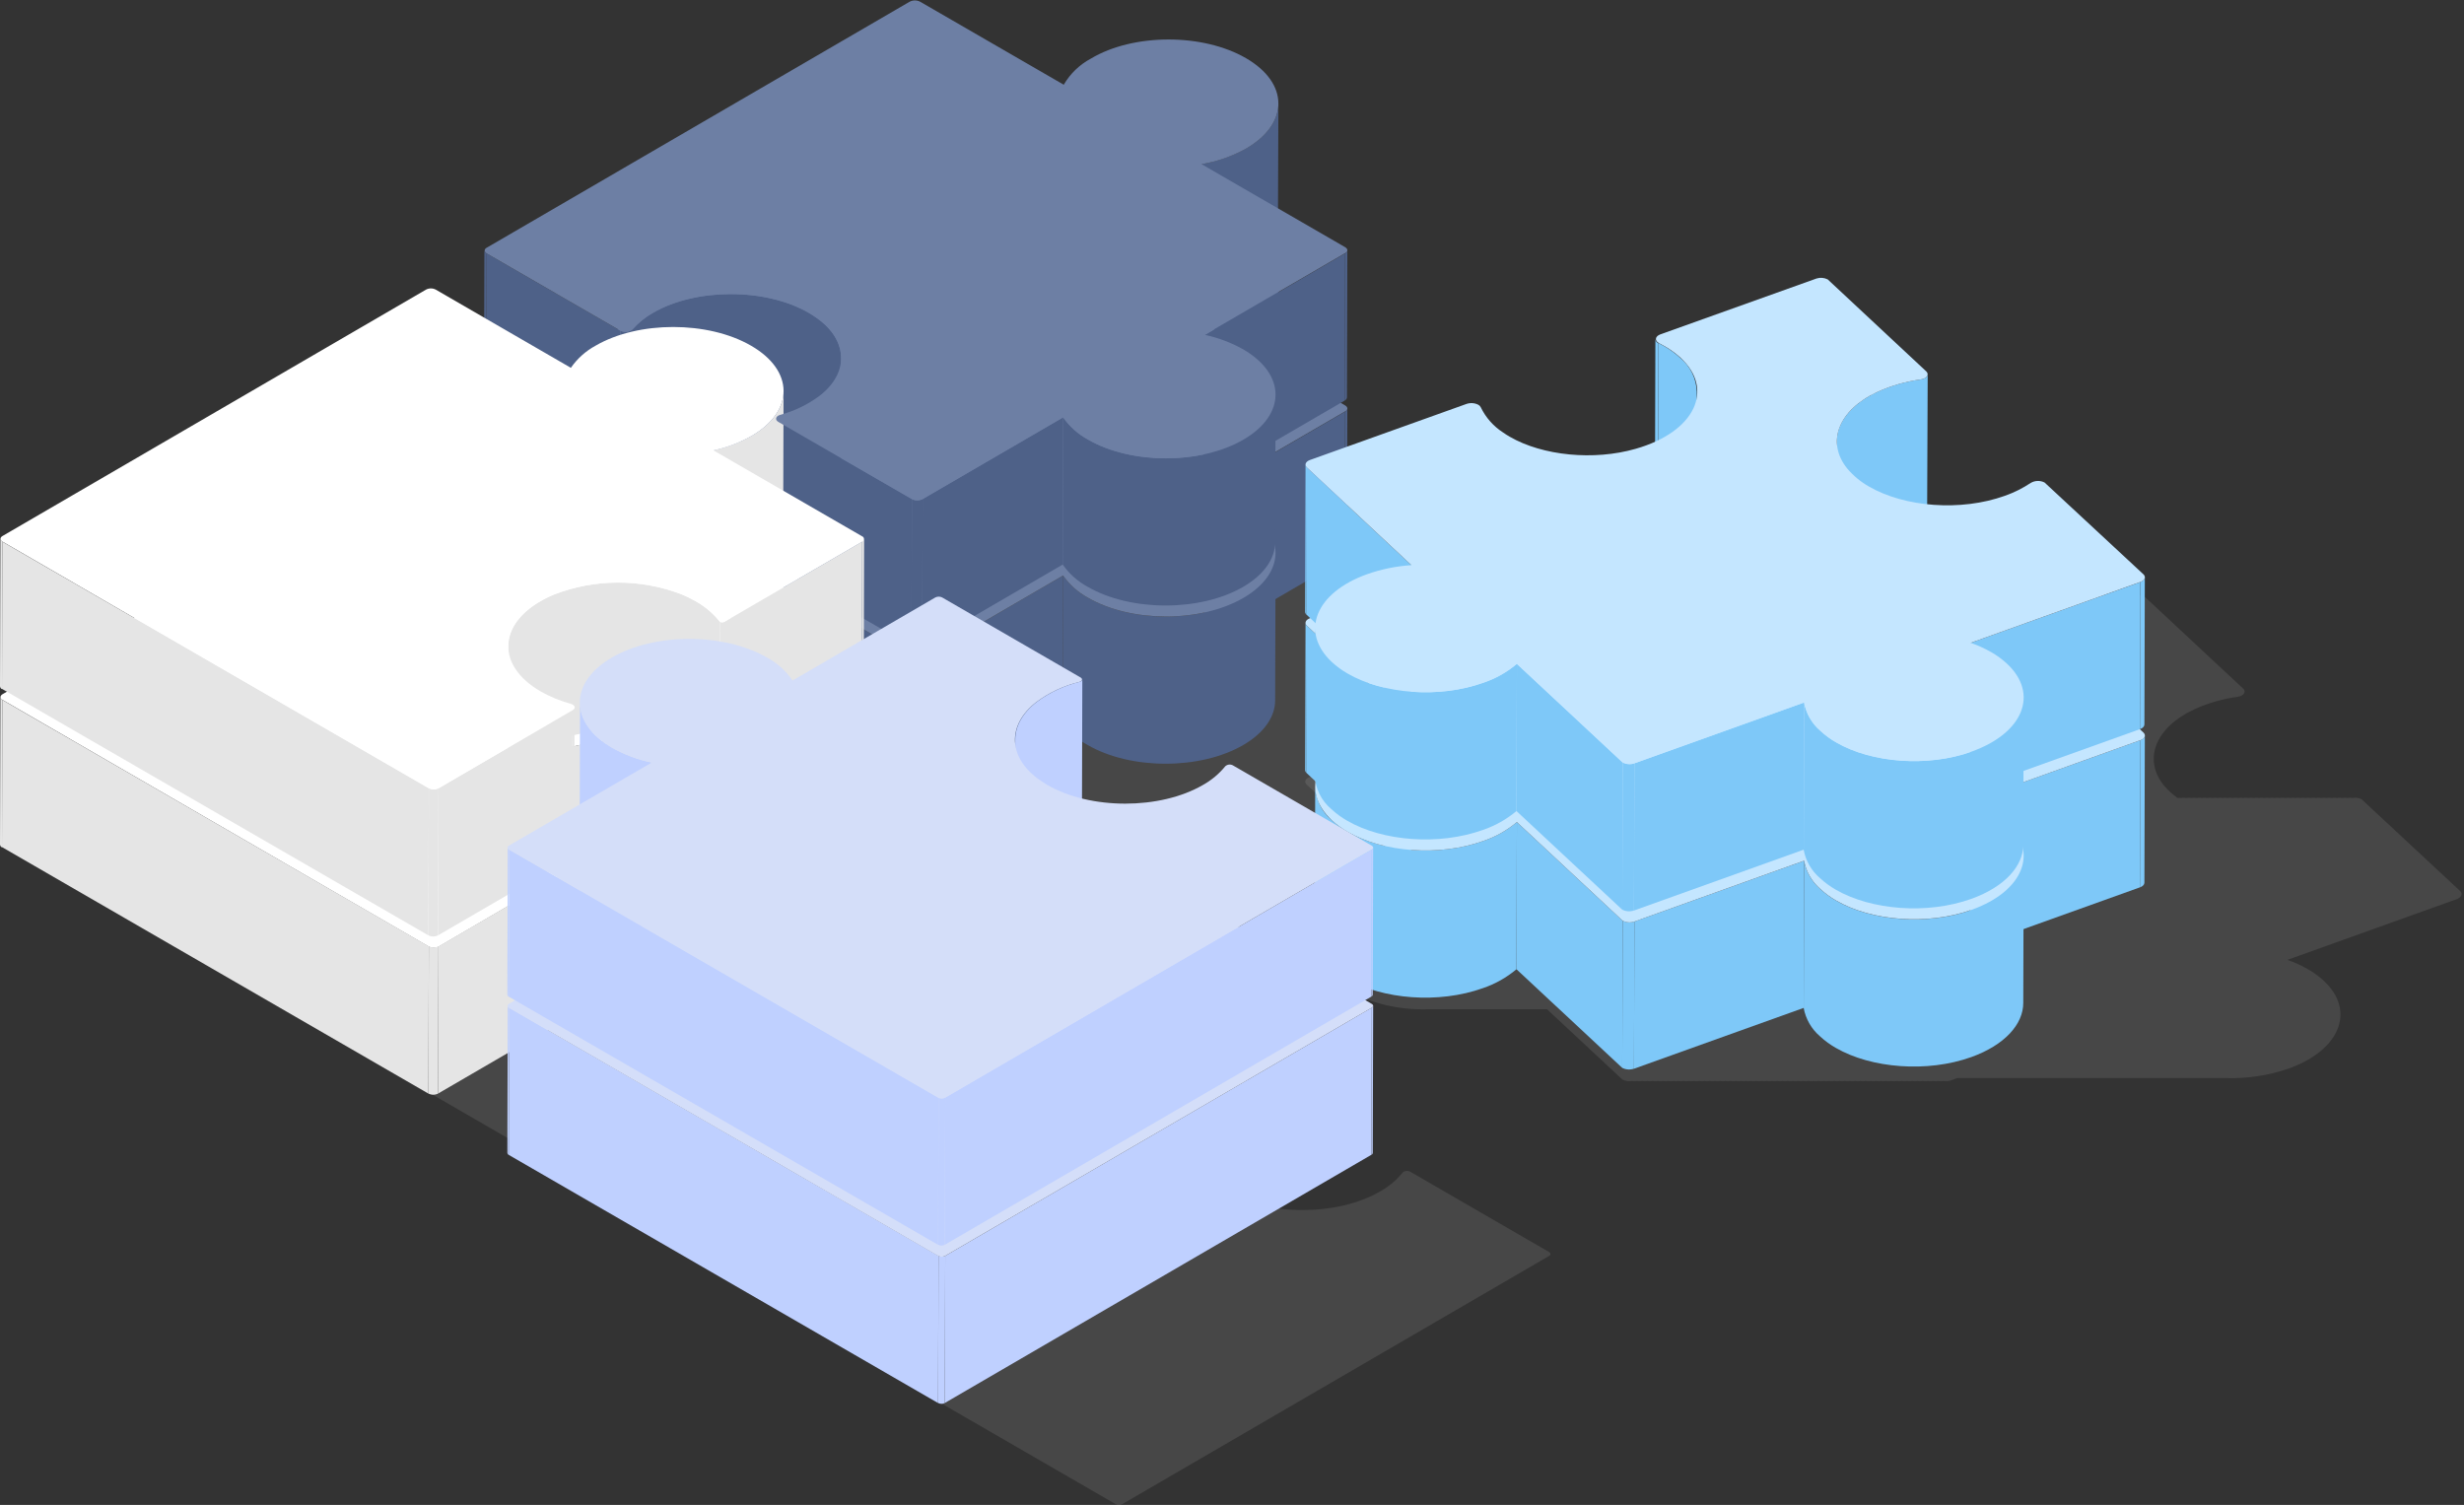 <svg width="483" height="295" viewBox="0 0 483 295" fill="none" xmlns="http://www.w3.org/2000/svg">
<rect x="0" y="0" width="483" height="295" fill="#333333" stroke="none"/>
<g clip-path="url(#clip0_14476_3184)">
<path d="M278.981 91.083C287.43 95.967 287.477 103.883 279.087 108.778C276.351 110.299 273.373 111.337 270.285 111.845L298.424 128.113C299.013 128.455 299.025 128.998 298.424 129.293L270.898 145.313C273.543 145.861 276.086 146.816 278.439 148.144C286.876 153.016 286.923 160.931 278.534 165.839C270.144 170.746 256.499 170.722 248.05 165.839C246.101 164.787 244.426 163.292 243.16 161.474L215.61 177.529C215.283 177.693 214.922 177.779 214.556 177.779C214.189 177.779 213.828 177.693 213.501 177.529L187.318 162.394C186.588 161.969 186.812 161.273 187.731 161.002C190.493 160.252 193.091 158.992 195.39 157.286C201.282 152.744 200.999 146.303 194.742 141.95C194.27 141.62 193.776 141.302 193.257 141.007C184.808 136.123 171.163 136.135 162.785 141.007C161.265 141.867 159.896 142.971 158.732 144.274C158.408 144.546 158.011 144.714 157.591 144.758C157.171 144.803 156.748 144.72 156.375 144.522L130.192 129.399C129.603 129.045 129.591 128.514 130.192 128.219L212.947 79.995C213.276 79.829 213.639 79.742 214.008 79.742C214.376 79.742 214.739 79.829 215.068 79.995L243.195 96.25C244.458 94.083 246.298 92.31 248.509 91.131C256.887 86.211 270.521 86.211 278.981 91.083Z" fill="white" fill-opacity="0.1"/>
<path d="M181.982 147.448C190.431 152.332 190.478 160.248 182.088 165.143C179.758 166.466 177.238 167.421 174.618 167.975L203.746 184.808C203.857 184.849 203.953 184.923 204.021 185.02C204.088 185.117 204.125 185.233 204.125 185.351C204.125 185.469 204.088 185.585 204.021 185.682C203.953 185.779 203.857 185.853 203.746 185.894L176.75 201.595C176.612 201.667 176.459 201.705 176.303 201.705C176.147 201.705 175.993 201.667 175.855 201.595C174.566 199.957 172.964 198.594 171.142 197.584C170.242 197.063 169.309 196.602 168.349 196.204C160.271 193.113 151.334 193.138 143.274 196.275C132.315 200.923 131.49 209.912 140.74 215.255C142.595 216.305 144.575 217.117 146.632 217.674C146.765 217.706 146.892 217.758 147.009 217.827C147.516 218.122 147.563 218.606 147.009 218.912L120.72 234.248C120.425 234.394 120.101 234.469 119.772 234.469C119.443 234.469 119.118 234.394 118.823 234.248L35.244 185.941C35.13 185.899 35.032 185.824 34.962 185.725C34.893 185.626 34.855 185.508 34.855 185.386C34.855 185.265 34.893 185.147 34.962 185.048C35.032 184.949 35.13 184.873 35.244 184.832L118.281 136.525C118.573 136.374 118.896 136.295 119.224 136.295C119.552 136.295 119.875 136.374 120.167 136.525L146.667 151.86C147.923 150.056 149.581 148.57 151.51 147.519C159.888 142.517 173.534 142.517 181.982 147.448Z" fill="white" fill-opacity="0.1"/>
<path d="M303.656 245.429C303.733 245.459 303.798 245.512 303.844 245.581C303.891 245.649 303.915 245.73 303.915 245.812C303.915 245.895 303.891 245.975 303.844 246.044C303.798 246.112 303.733 246.165 303.656 246.196L219.994 294.845C219.791 294.947 219.567 295 219.34 295C219.113 295 218.889 294.947 218.686 294.845L134.517 246.196C134.441 246.165 134.375 246.112 134.329 246.044C134.283 245.975 134.258 245.895 134.258 245.812C134.258 245.73 134.283 245.649 134.329 245.581C134.375 245.512 134.441 245.459 134.517 245.429L162.514 229.149C159.814 228.588 157.216 227.617 154.808 226.271C146.371 221.399 146.324 213.484 154.726 208.576C163.127 203.669 176.761 203.692 185.209 208.576C187.197 209.657 188.901 211.193 190.182 213.059L218.179 196.78C218.383 196.68 218.607 196.629 218.833 196.629C219.06 196.629 219.283 196.68 219.487 196.78L246.589 212.481C247.049 212.74 246.931 213.189 246.342 213.342C243.315 214.082 240.464 215.413 237.952 217.258C232.06 221.8 232.355 228.241 238.6 232.594C239.071 232.924 239.566 233.231 240.085 233.538C248.533 238.422 262.178 238.41 270.556 233.538C272.244 232.6 273.737 231.347 274.952 229.845C275.152 229.668 275.402 229.557 275.668 229.527C275.934 229.498 276.202 229.551 276.436 229.68L303.656 245.429Z" fill="white" fill-opacity="0.1"/>
<path d="M250.595 51.318L250.489 80.173C250.489 83.346 248.391 86.519 244.22 88.938C241.489 90.478 238.51 91.528 235.418 92.04L235.5 63.186C238.591 62.673 241.569 61.627 244.303 60.095C248.498 57.665 250.583 54.492 250.595 51.318Z" fill="#4E6188"/>
<path d="M264.112 80.062L264.03 108.917C264.017 109.047 263.97 109.172 263.894 109.277C263.817 109.383 263.713 109.467 263.594 109.519L263.676 80.676C263.797 80.622 263.901 80.536 263.978 80.429C264.054 80.321 264.101 80.194 264.112 80.062Z" fill="#4E6188"/>
<path d="M94.867 108.909L94.95 80.055C94.959 80.19 95.006 80.321 95.085 80.431C95.164 80.541 95.272 80.628 95.397 80.68L95.315 109.487C95.198 109.437 95.095 109.357 95.016 109.256C94.938 109.155 94.887 109.036 94.867 108.909Z" fill="#4E6188"/>
<path d="M121.566 95.817L121.483 124.659L95.312 109.524L95.383 80.682L121.566 95.817Z" fill="#4E6188"/>
<path d="M263.675 80.682L263.592 109.536L236.066 125.544L236.149 96.701L263.675 80.682Z" fill="#4E6188"/>
<path d="M164.87 101.229L164.788 130.072C164.788 127.241 163.15 124.398 159.898 122.109C159.423 121.77 158.931 121.455 158.425 121.165C149.976 116.282 136.331 116.282 127.941 121.165C126.42 122.019 125.053 123.123 123.9 124.433C123.575 124.702 123.178 124.868 122.759 124.912C122.339 124.956 121.917 124.876 121.543 124.681L121.614 95.826C121.988 96.018 122.41 96.097 122.829 96.053C123.247 96.009 123.644 95.844 123.97 95.578C125.127 94.272 126.493 93.168 128.012 92.311C136.402 87.439 150.047 87.427 158.496 92.311C159.002 92.606 159.497 92.924 159.969 93.254C163.292 95.519 164.87 98.362 164.87 101.229Z" fill="#4E6188"/>
<path d="M152.051 141.962L152.133 113.119C152.147 113.249 152.194 113.373 152.271 113.478C152.347 113.584 152.45 113.668 152.569 113.721L152.487 142.575C152.367 142.52 152.263 142.435 152.187 142.327C152.11 142.219 152.063 142.093 152.051 141.962Z" fill="#4E6188"/>
<path d="M250.041 108.426L249.959 137.269C249.959 140.454 247.861 143.627 243.702 146.045C235.3 150.929 221.655 150.929 213.218 146.045C211.265 144.995 209.586 143.5 208.316 141.68L208.399 112.838C209.672 114.654 211.35 116.148 213.301 117.202C221.738 122.086 235.383 122.074 243.784 117.202C247.944 114.772 250.03 111.599 250.041 108.426Z" fill="#4E6188"/>
<path d="M208.398 112.836L208.315 141.679L180.766 157.71L180.848 128.856L208.398 112.836Z" fill="#4E6188"/>
<path d="M178.753 128.856L178.671 157.71L152.488 142.575L152.571 113.721L178.753 128.856Z" fill="#4E6188"/>
<path d="M180.86 128.857L180.777 157.712C180.45 157.876 180.089 157.961 179.723 157.961C179.356 157.961 178.995 157.876 178.668 157.712L178.75 128.869C179.079 129.031 179.44 129.115 179.806 129.113C180.173 129.111 180.533 129.023 180.86 128.857Z" fill="#4E6188"/>
<path d="M153.595 107.678L153.513 136.52C153.513 139.706 151.415 142.867 147.256 145.297C144.923 146.612 142.404 147.563 139.785 148.117L139.856 119.274C142.48 118.718 145.003 117.763 147.338 116.443C151.51 114.024 153.584 110.851 153.595 107.678Z" fill="#E5E5E5"/>
<path d="M169.385 136.623L169.303 165.466C169.292 165.58 169.252 165.689 169.186 165.782C169.119 165.875 169.03 165.949 168.926 165.997L169.008 137.154C169.111 137.105 169.199 137.03 169.265 136.937C169.331 136.844 169.373 136.736 169.385 136.623Z" fill="#E5E5E5"/>
<path d="M0 165.501L0.082 136.623C0.092 136.74 0.133 136.853 0.202 136.948C0.27 137.044 0.363 137.119 0.471 137.166L0.401 166.115C0.282 166.062 0.181 165.976 0.109 165.867C0.038 165.758 0 165.631 0 165.501Z" fill="#E5E5E5"/>
<path d="M169.008 137.195L168.926 166.038L141.918 181.751L142 152.897L169.008 137.195Z" fill="#E5E5E5"/>
<path d="M142.013 152.904L141.931 181.759C141.792 181.828 141.638 181.865 141.483 181.865C141.327 181.865 141.174 181.828 141.035 181.759L141.118 152.904C141.256 152.977 141.409 153.014 141.565 153.014C141.721 153.014 141.875 152.977 142.013 152.904Z" fill="#E5E5E5"/>
<path d="M99.547 186.507L99.629 157.664C99.629 153.878 102.599 150.091 108.526 147.578C116.586 144.441 125.523 144.416 133.601 147.507C134.565 147.906 135.502 148.367 136.405 148.888C138.223 149.904 139.824 151.266 141.119 152.898L141.036 181.753C139.742 180.117 138.141 178.75 136.323 177.73C135.416 177.218 134.48 176.761 133.518 176.362C125.443 173.261 116.504 173.282 108.443 176.421C102.528 178.934 99.559 182.72 99.547 186.507Z" fill="#E5E5E5"/>
<path d="M112.624 169.648L112.541 198.491C112.533 198.606 112.494 198.716 112.427 198.81C112.361 198.903 112.27 198.977 112.164 199.022L112.247 170.179C112.351 170.133 112.442 170.059 112.508 169.966C112.574 169.872 112.614 169.763 112.624 169.648Z" fill="#E5E5E5"/>
<path d="M112.238 170.217L112.168 199.071L85.879 214.36L85.961 185.517L112.238 170.217Z" fill="#E5E5E5"/>
<path d="M84.061 185.516L83.978 214.371L0.387 166.052L0.469 137.209L84.061 185.516Z" fill="#E5E5E5"/>
<path d="M85.96 185.506L85.878 214.36C85.584 214.511 85.259 214.59 84.929 214.59C84.599 214.59 84.274 214.511 83.981 214.36L84.063 185.518C84.358 185.664 84.683 185.739 85.013 185.737C85.342 185.735 85.667 185.656 85.96 185.506Z" fill="#E5E5E5"/>
<path d="M212.162 164.201L212.08 193.044C212.08 193.244 211.903 193.433 211.55 193.528C208.525 194.263 205.677 195.594 203.172 197.444C200.344 199.615 198.941 202.234 198.93 204.852L199.012 175.998C199.012 173.391 200.426 170.772 203.254 168.59C205.761 166.743 208.609 165.412 211.632 164.673C211.986 164.59 212.162 164.39 212.162 164.201Z" fill="#BFD0FF"/>
<path d="M113.617 197.56L113.7 168.705C113.7 171.926 115.809 175.146 120.063 177.6C122.48 178.952 125.091 179.923 127.804 180.478L127.722 209.321C125.008 208.775 122.396 207.808 119.98 206.454C115.738 204.001 113.617 200.768 113.617 197.56Z" fill="#BFD0FF"/>
<path d="M269.17 197.146L269.087 225.989C269.082 226.07 269.055 226.147 269.01 226.214C268.964 226.28 268.901 226.333 268.828 226.367L268.911 197.512C268.983 197.48 269.045 197.43 269.091 197.365C269.136 197.301 269.164 197.225 269.17 197.146Z" fill="#BFD0FF"/>
<path d="M99.453 225.989L99.536 197.146C99.542 197.227 99.57 197.304 99.615 197.37C99.66 197.436 99.722 197.489 99.795 197.524L99.665 226.367C99.6 226.328 99.546 226.272 99.509 226.206C99.472 226.14 99.453 226.065 99.453 225.989Z" fill="#BFD0FF"/>
<path d="M268.901 197.527L268.818 226.37L185.203 275.019L185.286 246.177L268.901 197.527Z" fill="#BFD0FF"/>
<path d="M183.966 246.177L183.884 275.031L99.715 226.382L99.797 197.527L183.966 246.177Z" fill="#BFD0FF"/>
<path d="M185.285 246.18L185.202 275.022C185 275.127 184.776 275.181 184.549 275.181C184.321 275.181 184.097 275.127 183.895 275.022L183.965 246.18C184.17 246.282 184.396 246.335 184.625 246.335C184.854 246.335 185.08 246.282 185.285 246.18Z" fill="#BFD0FF"/>
<path d="M482.246 174.662L462.922 156.673C462.368 156.397 461.739 156.31 461.131 156.425C460.795 156.366 460.452 156.366 460.117 156.425C459.778 156.366 459.431 156.366 459.092 156.425C458.757 156.366 458.414 156.366 458.079 156.425C457.744 156.366 457.401 156.366 457.065 156.425C456.726 156.366 456.379 156.366 456.04 156.425C455.705 156.366 455.362 156.366 455.027 156.425C454.688 156.366 454.341 156.366 454.002 156.425C453.666 156.366 453.324 156.366 452.988 156.425C452.653 156.366 452.31 156.366 451.975 156.425C451.636 156.366 451.289 156.366 450.95 156.425C450.615 156.366 450.272 156.366 449.936 156.425C449.597 156.366 449.25 156.366 448.911 156.425C448.576 156.366 448.233 156.366 447.898 156.425C447.563 156.366 447.22 156.366 446.885 156.425C446.545 156.366 446.199 156.366 445.859 156.425C445.524 156.366 445.181 156.366 444.846 156.425C444.511 156.366 444.168 156.366 443.833 156.425C443.493 156.366 443.147 156.366 442.807 156.425C442.472 156.366 442.129 156.366 441.794 156.425C441.455 156.366 441.108 156.366 440.769 156.425C440.434 156.366 440.091 156.366 439.756 156.425C439.42 156.366 439.077 156.366 438.742 156.425C438.403 156.366 438.056 156.366 437.717 156.425C437.382 156.366 437.039 156.366 436.704 156.425C436.364 156.366 436.018 156.366 435.678 156.425C435.343 156.366 435 156.366 434.665 156.425C434.33 156.366 433.987 156.366 433.652 156.425C433.313 156.366 432.966 156.366 432.627 156.425C432.291 156.366 431.948 156.366 431.613 156.425C431.278 156.366 430.935 156.366 430.6 156.425C430.261 156.366 429.914 156.366 429.575 156.425C429.239 156.366 428.897 156.366 428.561 156.425C428.222 156.366 427.875 156.366 427.536 156.425C427.313 156.395 427.087 156.395 426.865 156.425C425.901 155.746 425.023 154.954 424.249 154.065C420.007 148.91 422.458 142.611 430.14 139.037C432.83 137.812 435.684 136.989 438.613 136.595C439.791 136.43 440.392 135.604 439.72 134.99L420.407 116.977C419.841 116.686 419.195 116.591 418.569 116.706C418.233 116.653 417.891 116.653 417.556 116.706C417.216 116.652 416.87 116.652 416.53 116.706C416.195 116.653 415.853 116.653 415.517 116.706C415.181 116.653 414.839 116.653 414.504 116.706C414.164 116.652 413.818 116.652 413.479 116.706C413.143 116.653 412.801 116.653 412.465 116.706C412.129 116.653 411.788 116.653 411.452 116.706C411.112 116.652 410.766 116.652 410.427 116.706C410.091 116.653 409.749 116.653 409.413 116.706C409.074 116.652 408.728 116.652 408.388 116.706C408.052 116.653 407.711 116.653 407.375 116.706C407.039 116.653 406.697 116.653 406.361 116.706C406.022 116.652 405.676 116.652 405.336 116.706C405.001 116.653 404.659 116.653 404.323 116.706C403.983 116.652 403.637 116.652 403.298 116.706C402.962 116.653 402.62 116.653 402.284 116.706C401.949 116.653 401.607 116.653 401.271 116.706C400.931 116.652 400.585 116.652 400.246 116.706C399.91 116.653 399.568 116.653 399.232 116.706C398.897 116.653 398.555 116.653 398.219 116.706C397.879 116.652 397.534 116.652 397.194 116.706C396.858 116.653 396.516 116.653 396.181 116.706C395.841 116.652 395.495 116.652 395.155 116.706C394.82 116.653 394.478 116.653 394.142 116.706C393.806 116.653 393.464 116.653 393.129 116.706C392.789 116.652 392.443 116.652 392.103 116.706C391.768 116.653 391.426 116.653 391.09 116.706C390.754 116.653 390.412 116.653 390.077 116.706C389.737 116.652 389.391 116.652 389.052 116.706C388.716 116.653 388.374 116.653 388.038 116.706C387.699 116.652 387.353 116.652 387.013 116.706C386.677 116.653 386.335 116.653 386 116.706C385.664 116.653 385.322 116.653 384.986 116.706C384.647 116.652 384.301 116.652 383.961 116.706C383.625 116.653 383.284 116.653 382.948 116.706C382.608 116.652 382.262 116.652 381.923 116.706C381.587 116.653 381.245 116.653 380.909 116.706C380.574 116.653 380.232 116.653 379.896 116.706C379.556 116.652 379.21 116.652 378.871 116.706C378.535 116.653 378.193 116.653 377.857 116.706C377.522 116.653 377.18 116.653 376.844 116.706C376.504 116.652 376.158 116.652 375.819 116.706C375.483 116.653 375.141 116.653 374.805 116.706C374.466 116.652 374.12 116.652 373.78 116.706C373.445 116.653 373.103 116.653 372.767 116.706C372.431 116.653 372.089 116.653 371.754 116.706C371.414 116.652 371.068 116.652 370.728 116.706C370.393 116.653 370.051 116.653 369.715 116.706C369.375 116.652 369.03 116.652 368.69 116.706C368.354 116.653 368.012 116.653 367.677 116.706C367.341 116.653 366.999 116.653 366.663 116.706C366.323 116.652 365.978 116.652 365.638 116.706C365.302 116.653 364.96 116.653 364.625 116.706C364.289 116.653 363.947 116.653 363.611 116.706C363.272 116.652 362.926 116.652 362.586 116.706C362.25 116.653 361.908 116.653 361.573 116.706C361.233 116.652 360.887 116.652 360.548 116.706C360.212 116.653 359.87 116.653 359.534 116.706C359.198 116.653 358.857 116.653 358.521 116.706C358.181 116.652 357.835 116.652 357.496 116.706C356.998 116.626 356.489 116.667 356.011 116.824L325.374 127.783C324.373 128.148 324.196 128.962 325.103 129.505C325.504 129.705 325.904 129.918 326.281 130.142C327.393 130.778 328.428 131.538 329.369 132.407C332.303 135.155 333.187 138.305 332.256 141.243C332.044 141.225 331.831 141.225 331.619 141.243C331.284 141.183 330.941 141.183 330.606 141.243C330.271 141.183 329.928 141.183 329.593 141.243C329.253 141.184 328.907 141.184 328.567 141.243C328.232 141.183 327.889 141.183 327.554 141.243C327.215 141.184 326.868 141.184 326.529 141.243C326.194 141.183 325.851 141.183 325.516 141.243C325.18 141.183 324.837 141.183 324.502 141.243C324.163 141.184 323.816 141.184 323.477 141.243C323.142 141.183 322.799 141.183 322.464 141.243C322.128 141.183 321.785 141.183 321.45 141.243C321.111 141.184 320.764 141.184 320.425 141.243C320.09 141.183 319.747 141.183 319.412 141.243C319.073 141.184 318.726 141.184 318.387 141.243C318.051 141.183 317.708 141.183 317.373 141.243C317.038 141.183 316.695 141.183 316.36 141.243C316.021 141.184 315.674 141.184 315.335 141.243C314.999 141.183 314.657 141.183 314.321 141.243C313.986 141.183 313.643 141.183 313.308 141.243C312.969 141.184 312.622 141.184 312.283 141.243C311.948 141.183 311.605 141.183 311.269 141.243C310.93 141.184 310.583 141.184 310.244 141.243C309.909 141.183 309.566 141.183 309.231 141.243C308.896 141.183 308.553 141.183 308.218 141.243C307.878 141.184 307.532 141.184 307.192 141.243C306.857 141.183 306.514 141.183 306.179 141.243C305.84 141.184 305.493 141.184 305.154 141.243C304.819 141.183 304.476 141.183 304.14 141.243C303.805 141.183 303.462 141.183 303.127 141.243C302.788 141.184 302.441 141.184 302.102 141.243C301.767 141.183 301.424 141.183 301.089 141.243C300.753 141.183 300.41 141.183 300.075 141.243C299.736 141.184 299.389 141.184 299.05 141.243C298.715 141.183 298.372 141.183 298.037 141.243C297.697 141.184 297.351 141.184 297.012 141.243C296.676 141.183 296.333 141.183 295.998 141.243C295.663 141.183 295.32 141.183 294.985 141.243C294.646 141.184 294.299 141.184 293.96 141.243C293.624 141.183 293.281 141.183 292.946 141.243C292.607 141.184 292.26 141.184 291.921 141.243C291.586 141.183 291.243 141.183 290.908 141.243C290.572 141.183 290.23 141.183 289.894 141.243C289.555 141.184 289.208 141.184 288.869 141.243C288.373 141.154 287.863 141.19 287.384 141.349L256.748 152.32C255.876 152.638 255.569 153.299 256.147 153.806L276.614 172.94C273.657 173.133 270.739 173.728 267.942 174.71C257.82 178.331 254.721 186.034 261.013 191.921C261.968 192.8 263.02 193.568 264.148 194.209C268.888 196.716 274.189 197.966 279.549 197.843H303.257L318.033 211.621C318.603 211.912 319.253 212.007 319.883 211.893C320.219 211.946 320.561 211.946 320.896 211.893C321.232 211.946 321.574 211.946 321.91 211.893C322.249 211.946 322.595 211.946 322.935 211.893C323.271 211.946 323.613 211.946 323.948 211.893C324.288 211.946 324.634 211.946 324.973 211.893C325.309 211.946 325.651 211.946 325.987 211.893C326.323 211.946 326.665 211.946 327 211.893C327.34 211.946 327.686 211.946 328.025 211.893C328.361 211.946 328.703 211.946 329.039 211.893C329.374 211.946 329.716 211.946 330.052 211.893C330.392 211.946 330.738 211.946 331.077 211.893C331.413 211.946 331.755 211.946 332.091 211.893C332.43 211.946 332.776 211.946 333.116 211.893C333.452 211.946 333.793 211.946 334.129 211.893C334.465 211.946 334.807 211.946 335.143 211.893C335.482 211.946 335.828 211.946 336.168 211.893C336.503 211.946 336.845 211.946 337.181 211.893C337.521 211.946 337.867 211.946 338.206 211.893C338.542 211.946 338.884 211.946 339.22 211.893C339.555 211.946 339.897 211.946 340.233 211.893C340.573 211.946 340.918 211.946 341.258 211.893C341.594 211.946 341.936 211.946 342.272 211.893C342.607 211.946 342.949 211.946 343.285 211.893C343.625 211.946 343.97 211.946 344.31 211.893C344.646 211.946 344.988 211.946 345.323 211.893C345.663 211.946 346.009 211.946 346.349 211.893C346.684 211.946 347.026 211.946 347.362 211.893C347.698 211.946 348.04 211.946 348.375 211.893C348.715 211.946 349.061 211.946 349.4 211.893C349.736 211.946 350.078 211.946 350.414 211.893C350.75 211.946 351.091 211.946 351.427 211.893C351.767 211.946 352.113 211.946 352.452 211.893C352.788 211.946 353.13 211.946 353.466 211.893C353.805 211.946 354.151 211.946 354.491 211.893C354.827 211.946 355.169 211.946 355.504 211.893C355.84 211.946 356.182 211.946 356.518 211.893C356.857 211.946 357.203 211.946 357.543 211.893C357.879 211.946 358.22 211.946 358.556 211.893C358.896 211.946 359.242 211.946 359.581 211.893C359.917 211.946 360.259 211.946 360.595 211.893C360.93 211.946 361.272 211.946 361.608 211.893C361.948 211.946 362.294 211.946 362.633 211.893C362.969 211.946 363.311 211.946 363.647 211.893C363.982 211.946 364.324 211.946 364.66 211.893C365 211.946 365.345 211.946 365.685 211.893C366.021 211.946 366.363 211.946 366.698 211.893C367.038 211.946 367.384 211.946 367.724 211.893C368.059 211.946 368.401 211.946 368.737 211.893C369.073 211.946 369.415 211.946 369.75 211.893C370.09 211.946 370.436 211.946 370.776 211.893C371.111 211.946 371.453 211.946 371.789 211.893C372.129 211.946 372.474 211.946 372.814 211.893C373.15 211.946 373.492 211.946 373.827 211.893C374.163 211.946 374.505 211.946 374.841 211.893C375.18 211.946 375.526 211.946 375.866 211.893C376.202 211.946 376.544 211.946 376.879 211.893C377.215 211.946 377.557 211.946 377.893 211.893C378.232 211.946 378.578 211.946 378.918 211.893C379.254 211.946 379.596 211.946 379.931 211.893C380.271 211.946 380.617 211.946 380.956 211.893C381.445 211.976 381.946 211.94 382.418 211.786L383.69 211.326H436.433C440.568 211.449 444.692 210.822 448.605 209.474C458.715 205.853 461.814 198.149 455.534 192.275C454.581 191.392 453.529 190.624 452.399 189.986C451.121 189.25 449.775 188.638 448.381 188.158L481.646 176.231C482.529 175.842 482.788 175.181 482.246 174.662Z" fill="white" fill-opacity="0.1"/>
<path d="M244.224 42.411C252.673 47.295 252.72 55.21 244.33 60.106C241.596 61.638 238.618 62.683 235.528 63.197L263.667 79.464C264.256 79.806 264.267 80.349 263.667 80.644L236.14 96.652C238.778 97.211 241.317 98.166 243.67 99.483C252.119 104.367 252.154 112.282 243.776 117.178C235.398 122.074 221.729 122.062 213.292 117.178C211.342 116.124 209.664 114.63 208.391 112.813L180.853 128.833C180.525 128.997 180.164 129.083 179.798 129.083C179.432 129.083 179.071 128.997 178.744 128.833L152.573 113.722C151.83 113.297 152.066 112.542 152.985 112.33C155.747 111.58 158.345 110.32 160.644 108.614C166.536 104.072 166.241 97.631 159.984 93.278C159.513 92.948 159.018 92.629 158.511 92.334C150.063 87.451 136.418 87.462 128.028 92.334C126.509 93.191 125.143 94.296 123.986 95.602C123.66 95.868 123.263 96.033 122.845 96.077C122.426 96.121 122.004 96.042 121.629 95.85L95.459 80.726C94.858 80.373 94.858 79.842 95.459 79.547L178.284 31.369C178.608 31.195 178.971 31.104 179.339 31.104C179.707 31.104 180.069 31.195 180.393 31.369L208.52 47.625C209.783 45.458 211.623 43.685 213.835 42.505C222.142 37.527 235.787 37.527 244.224 42.411Z" fill="#6D7FA4"/>
<path d="M147.221 98.777C155.682 103.661 155.729 111.576 147.339 116.472C145.004 117.792 142.48 118.747 139.857 119.303L168.985 136.137C169.096 136.178 169.192 136.252 169.26 136.349C169.327 136.446 169.364 136.561 169.364 136.68C169.364 136.798 169.327 136.913 169.26 137.011C169.192 137.108 169.096 137.181 168.985 137.222L142.013 152.9C141.875 152.972 141.721 153.01 141.565 153.01C141.409 153.01 141.256 152.972 141.117 152.9C139.823 151.268 138.222 149.905 136.404 148.889C135.5 148.368 134.563 147.907 133.6 147.509C125.522 144.418 116.585 144.443 108.525 147.58C97.566 152.228 96.741 161.217 105.991 166.56C107.85 167.602 109.828 168.414 111.883 168.979C112.015 169.013 112.141 169.065 112.26 169.132C112.755 169.427 112.802 169.911 112.26 170.217L85.971 185.553C85.677 185.701 85.352 185.779 85.023 185.779C84.693 185.779 84.368 185.701 84.074 185.553L0.483 137.187C-0.036 136.892 -0.036 136.396 0.483 136.09L83.52 87.783C83.811 87.632 84.135 87.553 84.463 87.553C84.791 87.553 85.114 87.632 85.406 87.783L111.906 103.118C113.158 101.31 114.817 99.823 116.749 98.777C125.139 93.893 138.784 93.893 147.221 98.777Z" fill="white"/>
<path d="M268.896 196.784C269.261 196.997 269.261 197.339 268.896 197.539L185.234 246.201C185.029 246.302 184.803 246.355 184.574 246.355C184.345 246.355 184.119 246.302 183.914 246.201L99.746 197.551C99.392 197.351 99.392 196.997 99.746 196.784L127.743 180.505C125.03 179.95 122.419 178.979 120.001 177.627C111.564 172.755 111.517 164.839 119.907 159.932C128.297 155.024 141.954 155.048 150.391 159.932C152.38 161.009 154.085 162.546 155.363 164.414L183.361 148.123C183.564 148.024 183.788 147.973 184.015 147.973C184.241 147.973 184.465 148.024 184.669 148.123L211.829 163.825C212.277 164.084 212.159 164.532 211.57 164.686C208.546 165.425 205.699 166.756 203.192 168.602C197.3 173.144 197.583 179.585 203.84 183.938C204.311 184.28 204.806 184.587 205.313 184.893C213.773 189.777 227.407 189.765 235.797 184.893C237.482 183.957 238.974 182.708 240.192 181.213C240.392 181.035 240.642 180.924 240.908 180.895C241.174 180.865 241.442 180.919 241.677 181.048L268.896 196.784Z" fill="#D4DEF9"/>
<path d="M324.41 126.356L324.493 97.514C324.511 97.689 324.577 97.856 324.683 97.998C324.789 98.139 324.93 98.249 325.094 98.316L325.011 127.182C324.845 127.112 324.702 126.998 324.596 126.853C324.49 126.707 324.426 126.536 324.41 126.356Z" fill="#7EC8F8"/>
<path d="M332.612 107.827L332.529 136.622C332.483 135.355 332.17 134.112 331.611 132.974C331.053 131.836 330.262 130.828 329.289 130.016C328.348 129.151 327.313 128.395 326.202 127.763C325.813 127.539 325.424 127.327 325.023 127.126L325.106 98.272C325.507 98.472 325.907 98.684 326.284 98.909C327.393 99.548 328.428 100.308 329.372 101.173C330.352 101.989 331.148 103.004 331.707 104.151C332.265 105.298 332.574 106.551 332.612 107.827Z" fill="#7EC8F8"/>
<path d="M377.872 104.367L377.754 133.222C377.754 133.694 377.224 134.13 376.363 134.248C373.433 134.639 370.577 135.466 367.891 136.702C362.777 139.061 359.984 142.706 359.973 146.375L360.055 117.532C360.055 113.852 362.86 110.242 367.974 107.847C370.663 106.621 373.517 105.798 376.446 105.405C377.33 105.287 377.872 104.839 377.872 104.367Z" fill="#7EC8F8"/>
<path d="M255.832 150.944L255.915 122.102C255.918 122.211 255.945 122.318 255.994 122.416C256.043 122.514 256.112 122.6 256.197 122.668L256.115 151.511C256.03 151.442 255.96 151.356 255.911 151.259C255.862 151.161 255.835 151.054 255.832 150.944Z" fill="#7EC8F8"/>
<path d="M276.664 141.812L276.581 170.655L256.102 151.509L256.184 122.666L276.664 141.812Z" fill="#7EC8F8"/>
<path d="M420.435 144.182L420.352 173.036C420.352 173.39 420.046 173.744 419.48 173.945L419.563 145.09C420.176 144.878 420.435 144.547 420.435 144.182Z" fill="#7EC8F8"/>
<path d="M419.558 145.1L419.475 173.942L386.211 185.869L386.293 157.026L419.558 145.1Z" fill="#7EC8F8"/>
<path d="M257.727 183.005L257.809 154.162C257.859 155.432 258.174 156.676 258.734 157.816C259.294 158.956 260.087 159.966 261.061 160.78C262.016 161.659 263.068 162.427 264.196 163.069C271.112 167.068 282.095 167.952 290.755 164.85C293.164 164.041 295.399 162.784 297.342 161.146L297.26 190C295.314 191.635 293.08 192.891 290.673 193.704C282.012 196.807 271.03 195.91 264.113 191.911C262.983 191.273 261.931 190.505 260.979 189.623C260.003 188.81 259.21 187.8 258.65 186.66C258.089 185.52 257.775 184.275 257.727 183.005Z" fill="#7EC8F8"/>
<path d="M318.083 180.489L318 209.332L297.262 189.997L297.344 161.154L318.083 180.489Z" fill="#7EC8F8"/>
<path d="M353.644 168.73L353.561 197.573L320.297 209.5L320.379 180.645L353.644 168.73Z" fill="#7EC8F8"/>
<path d="M320.38 180.642L320.298 209.484C319.924 209.614 319.528 209.667 319.133 209.641C318.739 209.615 318.353 209.509 318 209.331L318.082 180.477C318.434 180.659 318.819 180.768 319.214 180.796C319.609 180.825 320.006 180.772 320.38 180.642Z" fill="#7EC8F8"/>
<path d="M396.69 167.75L396.607 196.593C396.607 200.769 392.99 204.85 386.426 207.21C377.777 210.312 366.795 209.416 359.867 205.417C358.742 204.776 357.694 204.008 356.744 203.128C355.083 201.702 353.96 199.75 353.562 197.595L353.645 168.741C354.04 170.896 355.163 172.85 356.826 174.274C357.777 175.153 358.824 175.921 359.949 176.562C366.878 180.573 377.86 181.458 386.509 178.355C393.072 175.984 396.678 171.914 396.69 167.75Z" fill="#7EC8F8"/>
<path d="M358.274 85.791L377.576 103.804C378.247 104.418 377.682 105.243 376.48 105.408C373.551 105.801 370.696 106.624 368.007 107.85C360.36 111.389 357.909 117.724 362.116 122.879C363.325 124.304 364.777 125.502 366.405 126.418C373.345 130.417 384.327 131.314 392.988 128.211C394.784 127.582 396.494 126.73 398.079 125.675C398.489 125.438 398.951 125.307 399.425 125.295C399.898 125.283 400.367 125.389 400.789 125.604L420.173 143.606C420.703 144.125 420.444 144.786 419.572 145.092L386.295 157.031C387.688 157.509 389.034 158.118 390.313 158.847C391.44 159.485 392.488 160.253 393.436 161.136C399.717 167.034 396.618 174.714 386.507 178.335C377.858 181.438 366.876 180.553 359.948 176.542C358.823 175.901 357.775 175.133 356.825 174.254C355.162 172.83 354.038 170.876 353.643 168.721L320.379 180.647C320.005 180.778 319.608 180.83 319.213 180.802C318.818 180.774 318.433 180.665 318.081 180.482L297.342 161.148C295.399 162.786 293.164 164.043 290.756 164.852C282.095 167.954 271.113 167.069 264.196 163.07C263.068 162.429 262.016 161.661 261.061 160.782C254.769 154.884 257.868 147.192 267.99 143.571C270.787 142.589 273.705 141.994 276.663 141.801L256.195 122.667C255.641 122.16 255.924 121.487 256.796 121.181L287.433 110.21C287.815 110.073 288.222 110.016 288.627 110.043C289.032 110.069 289.428 110.178 289.789 110.363C289.994 110.47 290.159 110.639 290.261 110.847C291.239 112.87 292.756 114.584 294.644 115.801C295.068 116.096 295.504 116.379 295.964 116.639C302.374 120.343 312.39 121.358 320.615 118.998C332.221 115.695 336.122 107.414 329.464 101.185C328.521 100.32 327.485 99.56 326.377 98.92C325.988 98.696 325.587 98.484 325.198 98.283C324.267 97.752 324.468 96.927 325.469 96.561L356.106 85.602C356.826 85.384 357.603 85.452 358.274 85.791Z" fill="#C4E6FF"/>
</g>
<path d="M250.595 20.303L250.489 49.157C250.489 52.331 248.391 55.504 244.22 57.922C241.489 59.462 238.51 60.512 235.418 61.025L235.5 32.17C238.591 31.657 241.569 30.611 244.303 29.079C248.498 26.649 250.583 23.476 250.595 20.303Z" fill="#4E6188"/>
<path d="M264.112 49.051L264.03 77.905C264.017 78.035 263.97 78.16 263.894 78.266C263.817 78.371 263.713 78.455 263.594 78.507L263.676 49.664C263.797 49.61 263.901 49.525 263.978 49.417C264.054 49.309 264.101 49.183 264.112 49.051Z" fill="#4E6188"/>
<path d="M94.867 77.89L94.95 49.035C94.959 49.171 95.006 49.301 95.085 49.411C95.164 49.522 95.272 49.608 95.397 49.66L95.315 78.468C95.198 78.417 95.095 78.338 95.016 78.237C94.938 78.135 94.887 78.016 94.867 77.89Z" fill="#4E6188"/>
<path d="M121.566 64.801L121.483 93.644L95.312 78.509L95.383 49.666L121.566 64.801Z" fill="#4E6188"/>
<path d="M263.675 49.666L263.592 78.521L236.066 94.529L236.149 65.686L263.675 49.666Z" fill="#4E6188"/>
<path d="M164.87 70.215L164.788 99.058C164.788 96.227 163.15 93.384 159.898 91.095C159.423 90.756 158.931 90.441 158.425 90.152C149.976 85.268 136.331 85.268 127.941 90.152C126.42 91.005 125.053 92.11 123.9 93.419C123.575 93.688 123.178 93.855 122.759 93.899C122.339 93.943 121.917 93.862 121.543 93.667L121.614 64.812C121.988 65.005 122.41 65.083 122.829 65.04C123.247 64.996 123.644 64.831 123.97 64.565C125.127 63.258 126.493 62.154 128.012 61.297C136.402 56.425 150.047 56.413 158.496 61.297C159.002 61.592 159.497 61.91 159.969 62.241C163.292 64.506 164.87 67.349 164.87 70.215Z" fill="#4E6188"/>
<path d="M152.051 110.944L152.133 82.102C152.147 82.231 152.194 82.355 152.271 82.461C152.347 82.567 152.45 82.65 152.569 82.703L152.487 111.558C152.367 111.503 152.263 111.417 152.187 111.309C152.11 111.202 152.063 111.076 152.051 110.944Z" fill="#4E6188"/>
<path d="M250.041 77.412L249.959 106.255C249.959 109.44 247.861 112.613 243.702 115.032C235.3 119.915 221.655 119.915 213.218 115.032C211.265 113.981 209.586 112.486 208.316 110.667L208.399 81.824C209.672 83.64 211.35 85.135 213.301 86.189C221.738 91.073 235.383 91.061 243.784 86.189C247.944 83.759 250.03 80.585 250.041 77.412Z" fill="#4E6188"/>
<path d="M208.398 81.824L208.315 110.667L180.766 126.699L180.848 97.844L208.398 81.824Z" fill="#4E6188"/>
<path d="M178.753 97.84L178.671 126.695L152.488 111.56L152.571 82.705L178.753 97.84Z" fill="#4E6188"/>
<path d="M180.86 97.844L180.777 126.698C180.45 126.862 180.089 126.948 179.723 126.948C179.356 126.948 178.995 126.862 178.668 126.698L178.75 97.856C179.079 98.018 179.44 98.101 179.806 98.099C180.173 98.097 180.533 98.01 180.86 97.844Z" fill="#4E6188"/>
<path d="M153.595 76.67L153.513 105.513C153.513 108.698 151.415 111.859 147.256 114.289C144.923 115.604 142.404 116.555 139.785 117.109L139.856 88.266C142.48 87.71 145.003 86.755 147.338 85.435C151.51 83.016 153.584 79.843 153.595 76.67Z" fill="#E5E5E5"/>
<path d="M169.385 105.605L169.303 134.448C169.292 134.562 169.252 134.671 169.186 134.764C169.119 134.858 169.03 134.932 168.926 134.979L169.008 106.136C169.111 106.087 169.199 106.013 169.265 105.92C169.331 105.827 169.373 105.719 169.385 105.605Z" fill="#E5E5E5"/>
<path d="M0 134.484L0.082 105.605C0.092 105.723 0.133 105.835 0.202 105.931C0.27 106.026 0.363 106.101 0.471 106.148L0.401 135.097C0.282 135.045 0.181 134.959 0.109 134.85C0.038 134.741 0 134.614 0 134.484Z" fill="#E5E5E5"/>
<path d="M169.008 106.182L168.926 135.024L141.918 150.738L142 121.883L169.008 106.182Z" fill="#E5E5E5"/>
<path d="M142.013 121.885L141.931 150.739C141.792 150.809 141.638 150.845 141.483 150.845C141.327 150.845 141.174 150.809 141.035 150.739L141.118 121.885C141.256 121.957 141.409 121.995 141.565 121.995C141.721 121.995 141.875 121.957 142.013 121.885Z" fill="#E5E5E5"/>
<path d="M99.547 155.497L99.629 126.655C99.629 122.868 102.599 119.081 108.526 116.568C116.586 113.431 125.523 113.406 133.601 116.498C134.565 116.896 135.502 117.357 136.405 117.878C138.223 118.894 139.824 120.256 141.119 121.889L141.036 150.743C139.742 149.107 138.141 147.741 136.323 146.721C135.416 146.209 134.48 145.752 133.518 145.352C125.443 142.251 116.504 142.272 108.443 145.411C102.528 147.924 99.559 151.711 99.547 155.497Z" fill="#E5E5E5"/>
<path d="M112.624 138.635L112.541 167.478C112.533 167.592 112.494 167.702 112.427 167.796C112.361 167.89 112.27 167.963 112.164 168.008L112.247 139.166C112.351 139.119 112.442 139.046 112.508 138.952C112.574 138.859 112.614 138.749 112.624 138.635Z" fill="#E5E5E5"/>
<path d="M112.238 139.201L112.168 168.056L85.879 183.344L85.961 154.501L112.238 139.201Z" fill="#E5E5E5"/>
<path d="M84.061 154.501L83.978 183.355L0.387 135.036L0.469 106.193L84.061 154.501Z" fill="#E5E5E5"/>
<path d="M85.96 154.488L85.878 183.343C85.584 183.494 85.259 183.573 84.929 183.573C84.599 183.573 84.274 183.494 83.981 183.343L84.063 154.5C84.358 154.647 84.683 154.722 85.013 154.72C85.342 154.718 85.667 154.638 85.96 154.488Z" fill="#E5E5E5"/>
<path d="M212.162 133.186L212.08 162.028C212.08 162.229 211.903 162.418 211.55 162.512C208.525 163.247 205.677 164.578 203.172 166.428C200.344 168.599 198.941 171.218 198.93 173.837L199.012 144.982C199.012 142.375 200.426 139.756 203.254 137.574C205.761 135.727 208.609 134.396 211.632 133.657C211.986 133.575 212.162 133.374 212.162 133.186Z" fill="#BFD0FF"/>
<path d="M113.617 166.542L113.7 137.688C113.7 140.908 115.809 144.128 120.063 146.582C122.48 147.934 125.091 148.905 127.804 149.461L127.722 178.303C125.008 177.757 122.396 176.79 119.98 175.437C115.738 172.983 113.617 169.751 113.617 166.542Z" fill="#BFD0FF"/>
<path d="M269.17 166.133L269.087 194.976C269.082 195.056 269.055 195.134 269.01 195.2C268.964 195.266 268.901 195.319 268.828 195.353L268.911 166.499C268.983 166.467 269.045 166.416 269.091 166.352C269.136 166.287 269.164 166.212 269.17 166.133Z" fill="#BFD0FF"/>
<path d="M99.453 194.976L99.536 166.133C99.542 166.213 99.57 166.29 99.615 166.356C99.66 166.422 99.722 166.476 99.795 166.51L99.665 195.353C99.6 195.314 99.546 195.259 99.509 195.193C99.472 195.126 99.453 195.052 99.453 194.976Z" fill="#BFD0FF"/>
<path d="M268.901 166.51L268.818 195.353L185.203 244.002L185.286 215.159L268.901 166.51Z" fill="#BFD0FF"/>
<path d="M183.966 215.159L183.884 244.014L99.715 195.364L99.797 166.51L183.966 215.159Z" fill="#BFD0FF"/>
<path d="M185.285 215.158L185.202 244.001C185 244.105 184.776 244.16 184.549 244.16C184.321 244.16 184.097 244.105 183.895 244.001L183.965 215.158C184.17 215.26 184.396 215.313 184.625 215.313C184.854 215.313 185.08 215.26 185.285 215.158Z" fill="#BFD0FF"/>
<path d="M244.224 11.393C252.673 16.277 252.72 24.193 244.33 29.088C241.596 30.62 238.618 31.666 235.528 32.179L263.667 48.447C264.256 48.789 264.267 49.331 263.667 49.626L236.14 65.634C238.778 66.194 241.317 67.148 243.67 68.466C252.119 73.349 252.154 81.265 243.776 86.16C235.398 91.056 221.729 91.044 213.292 86.16C211.342 85.106 209.664 83.612 208.391 81.796L180.853 97.816C180.525 97.98 180.164 98.065 179.798 98.065C179.432 98.065 179.071 97.98 178.744 97.816L152.573 82.704C151.83 82.279 152.066 81.524 152.985 81.312C155.747 80.562 158.345 79.302 160.644 77.596C166.536 73.054 166.241 66.613 159.984 62.261C159.513 61.93 159.018 61.612 158.511 61.317C150.063 56.433 136.418 56.445 128.028 61.317C126.509 62.174 125.143 63.278 123.986 64.584C123.66 64.85 123.263 65.015 122.845 65.059C122.426 65.103 122.004 65.024 121.629 64.832L95.459 49.709C94.858 49.355 94.858 48.824 95.459 48.529L178.284 0.352C178.608 0.177 178.971 0.086 179.339 0.086C179.707 0.086 180.069 0.177 180.393 0.352L208.52 16.608C209.783 14.44 211.623 12.668 213.835 11.488C222.142 6.51 235.787 6.51 244.224 11.393Z" fill="#6D7FA4"/>
<path d="M147.221 67.761C155.682 72.645 155.729 80.561 147.339 85.456C145.004 86.777 142.48 87.731 139.857 88.287L168.985 105.121C169.096 105.162 169.192 105.236 169.26 105.333C169.327 105.43 169.364 105.546 169.364 105.664C169.364 105.782 169.327 105.898 169.26 105.995C169.192 106.092 169.096 106.166 168.985 106.207L142.013 121.884C141.875 121.957 141.721 121.994 141.565 121.994C141.409 121.994 141.256 121.957 141.117 121.884C139.823 120.252 138.222 118.89 136.404 117.873C135.5 117.353 134.563 116.892 133.6 116.493C125.522 113.402 116.585 113.427 108.525 116.564C97.566 121.212 96.741 130.201 105.991 135.545C107.85 136.587 109.828 137.399 111.883 137.963C112.015 137.998 112.141 138.049 112.26 138.116C112.755 138.411 112.802 138.895 112.26 139.202L85.971 154.537C85.677 154.686 85.352 154.763 85.023 154.763C84.693 154.763 84.368 154.686 84.074 154.537L0.483 106.171C-0.036 105.876 -0.036 105.381 0.483 105.074L83.52 56.767C83.811 56.616 84.135 56.537 84.463 56.537C84.791 56.537 85.114 56.616 85.406 56.767L111.906 72.103C113.158 70.295 114.817 68.808 116.749 67.761C125.139 62.878 138.784 62.878 147.221 67.761Z" fill="white"/>
<path d="M268.896 165.767C269.261 165.979 269.261 166.321 268.896 166.522L185.234 215.183C185.029 215.285 184.803 215.338 184.574 215.338C184.345 215.338 184.119 215.285 183.914 215.183L99.746 166.534C99.392 166.333 99.392 165.979 99.746 165.767L127.743 149.487C125.03 148.932 122.419 147.961 120.001 146.609C111.564 141.737 111.517 133.822 119.907 128.914C128.297 124.007 141.954 124.03 150.391 128.914C152.38 129.992 154.085 131.528 155.363 133.397L183.361 117.106C183.564 117.007 183.788 116.955 184.015 116.955C184.241 116.955 184.465 117.007 184.669 117.106L211.829 132.807C212.277 133.067 212.159 133.515 211.57 133.668C208.546 134.407 205.699 135.738 203.192 137.585C197.3 142.126 197.583 148.567 203.84 152.92C204.311 153.262 204.806 153.569 205.313 153.876C213.773 158.76 227.407 158.748 235.797 153.876C237.482 152.94 238.974 151.691 240.192 150.195C240.392 150.018 240.642 149.907 240.908 149.877C241.174 149.847 241.442 149.901 241.677 150.03L268.896 165.767Z" fill="#D4DEF9"/>
<path d="M324.41 95.345L324.493 66.502C324.511 66.677 324.577 66.845 324.683 66.986C324.789 67.127 324.93 67.237 325.094 67.304L325.011 96.171C324.845 96.1 324.702 95.987 324.596 95.841C324.49 95.696 324.426 95.524 324.41 95.345Z" fill="#7EC8F8"/>
<path d="M332.612 76.811L332.529 105.607C332.483 104.34 332.17 103.097 331.611 101.958C331.053 100.82 330.262 99.812 329.289 99.001C328.348 98.135 327.313 97.379 326.202 96.747C325.813 96.523 325.424 96.311 325.023 96.11L325.106 67.256C325.507 67.456 325.907 67.669 326.284 67.893C327.393 68.533 328.428 69.292 329.372 70.158C330.352 70.974 331.148 71.989 331.707 73.136C332.265 74.283 332.574 75.535 332.612 76.811Z" fill="#7EC8F8"/>
<path d="M377.872 73.353L377.754 102.208C377.754 102.68 377.224 103.116 376.363 103.234C373.433 103.626 370.577 104.453 367.891 105.688C362.777 108.047 359.984 111.693 359.973 115.361L360.055 86.519C360.055 82.838 362.86 79.228 367.974 76.834C370.663 75.607 373.517 74.784 376.446 74.392C377.33 74.274 377.872 73.825 377.872 73.353Z" fill="#7EC8F8"/>
<path d="M255.832 119.927L255.915 91.084C255.918 91.193 255.945 91.3 255.994 91.398C256.043 91.496 256.112 91.582 256.197 91.65L256.115 120.493C256.03 120.425 255.96 120.339 255.911 120.241C255.862 120.143 255.835 120.036 255.832 119.927Z" fill="#7EC8F8"/>
<path d="M276.664 110.794L276.581 139.637L256.102 120.491L256.184 91.648L276.664 110.794Z" fill="#7EC8F8"/>
<path d="M420.435 113.17L420.352 142.024C420.352 142.378 420.046 142.732 419.48 142.933L419.563 114.078C420.176 113.866 420.435 113.536 420.435 113.17Z" fill="#7EC8F8"/>
<path d="M419.558 114.092L419.475 142.935L386.211 154.861L386.293 126.018L419.558 114.092Z" fill="#7EC8F8"/>
<path d="M257.727 151.991L257.809 123.148C257.859 124.418 258.174 125.663 258.734 126.803C259.294 127.943 260.087 128.952 261.061 129.766C262.016 130.645 263.068 131.413 264.196 132.055C271.112 136.054 282.095 136.939 290.755 133.836C293.164 133.028 295.399 131.771 297.342 130.132L297.26 158.987C295.314 160.621 293.08 161.877 290.673 162.691C282.012 165.793 271.03 164.897 264.113 160.898C262.983 160.26 261.931 159.492 260.979 158.609C260.003 157.796 259.21 156.787 258.65 155.646C258.089 154.506 257.775 153.261 257.727 151.991Z" fill="#7EC8F8"/>
<path d="M318.083 149.479L318 178.322L297.262 158.987L297.344 130.145L318.083 149.479Z" fill="#7EC8F8"/>
<path d="M353.644 137.713L353.561 166.556L320.297 178.482L320.379 149.627L353.644 137.713Z" fill="#7EC8F8"/>
<path d="M320.38 149.628L320.298 178.471C319.924 178.6 319.528 178.654 319.133 178.627C318.739 178.601 318.353 178.496 318 178.317L318.082 149.463C318.434 149.646 318.819 149.754 319.214 149.783C319.609 149.811 320.006 149.759 320.38 149.628Z" fill="#7EC8F8"/>
<path d="M396.69 136.738L396.607 165.581C396.607 169.757 392.99 173.839 386.426 176.198C377.777 179.301 366.795 178.404 359.867 174.405C358.742 173.764 357.694 172.996 356.744 172.116C355.083 170.691 353.96 168.738 353.562 166.584L353.645 137.729C354.04 139.884 355.163 141.838 356.826 143.262C357.777 144.142 358.824 144.909 359.949 145.55C366.878 149.561 377.86 150.446 386.509 147.343C393.072 144.972 396.678 140.902 396.69 136.738Z" fill="#7EC8F8"/>
<path d="M358.274 54.773L377.576 72.787C378.247 73.4 377.682 74.226 376.48 74.391C373.551 74.784 370.696 75.606 368.007 76.833C360.36 80.372 357.909 86.707 362.116 91.862C363.325 93.287 364.777 94.485 366.405 95.401C373.345 99.4 384.327 100.296 392.988 97.194C394.784 96.564 396.494 95.712 398.079 94.657C398.489 94.42 398.951 94.29 399.425 94.277C399.898 94.265 400.367 94.371 400.789 94.587L420.173 112.588C420.703 113.107 420.444 113.768 419.572 114.075L386.295 126.013C387.688 126.492 389.034 127.1 390.313 127.83C391.44 128.467 392.488 129.235 393.436 130.118C399.717 136.016 396.618 143.696 386.507 147.318C377.858 150.42 366.876 149.535 359.948 145.525C358.823 144.884 357.775 144.116 356.825 143.236C355.162 141.812 354.038 139.859 353.643 137.703L320.379 149.63C320.005 149.76 319.608 149.813 319.213 149.785C318.818 149.756 318.433 149.647 318.081 149.465L297.342 130.13C295.399 131.769 293.164 133.025 290.756 133.834C282.095 136.937 271.113 136.052 264.196 132.053C263.068 131.411 262.016 130.643 261.061 129.764C254.769 123.866 257.868 116.175 267.99 112.553C270.787 111.571 273.705 110.976 276.663 110.784L256.195 91.649C255.641 91.142 255.924 90.47 256.796 90.163L287.433 79.192C287.815 79.056 288.222 78.999 288.627 79.025C289.032 79.052 289.428 79.161 289.789 79.346C289.994 79.452 290.159 79.622 290.261 79.829C291.239 81.853 292.756 83.567 294.644 84.784C295.068 85.079 295.504 85.362 295.964 85.621C302.374 89.325 312.39 90.34 320.615 87.981C332.221 84.678 336.122 76.396 329.464 70.168C328.521 69.302 327.485 68.543 326.377 67.903C325.988 67.679 325.587 67.466 325.198 67.266C324.267 66.735 324.468 65.909 325.469 65.543L356.106 54.584C356.826 54.367 357.603 54.434 358.274 54.773Z" fill="#C4E6FF"/>
<defs>
<clipPath id="clip0_14476_3184">
<rect width="482.53" height="263.985" fill="white" transform="translate(0 31.016)"/>
</clipPath>
</defs>
</svg>
